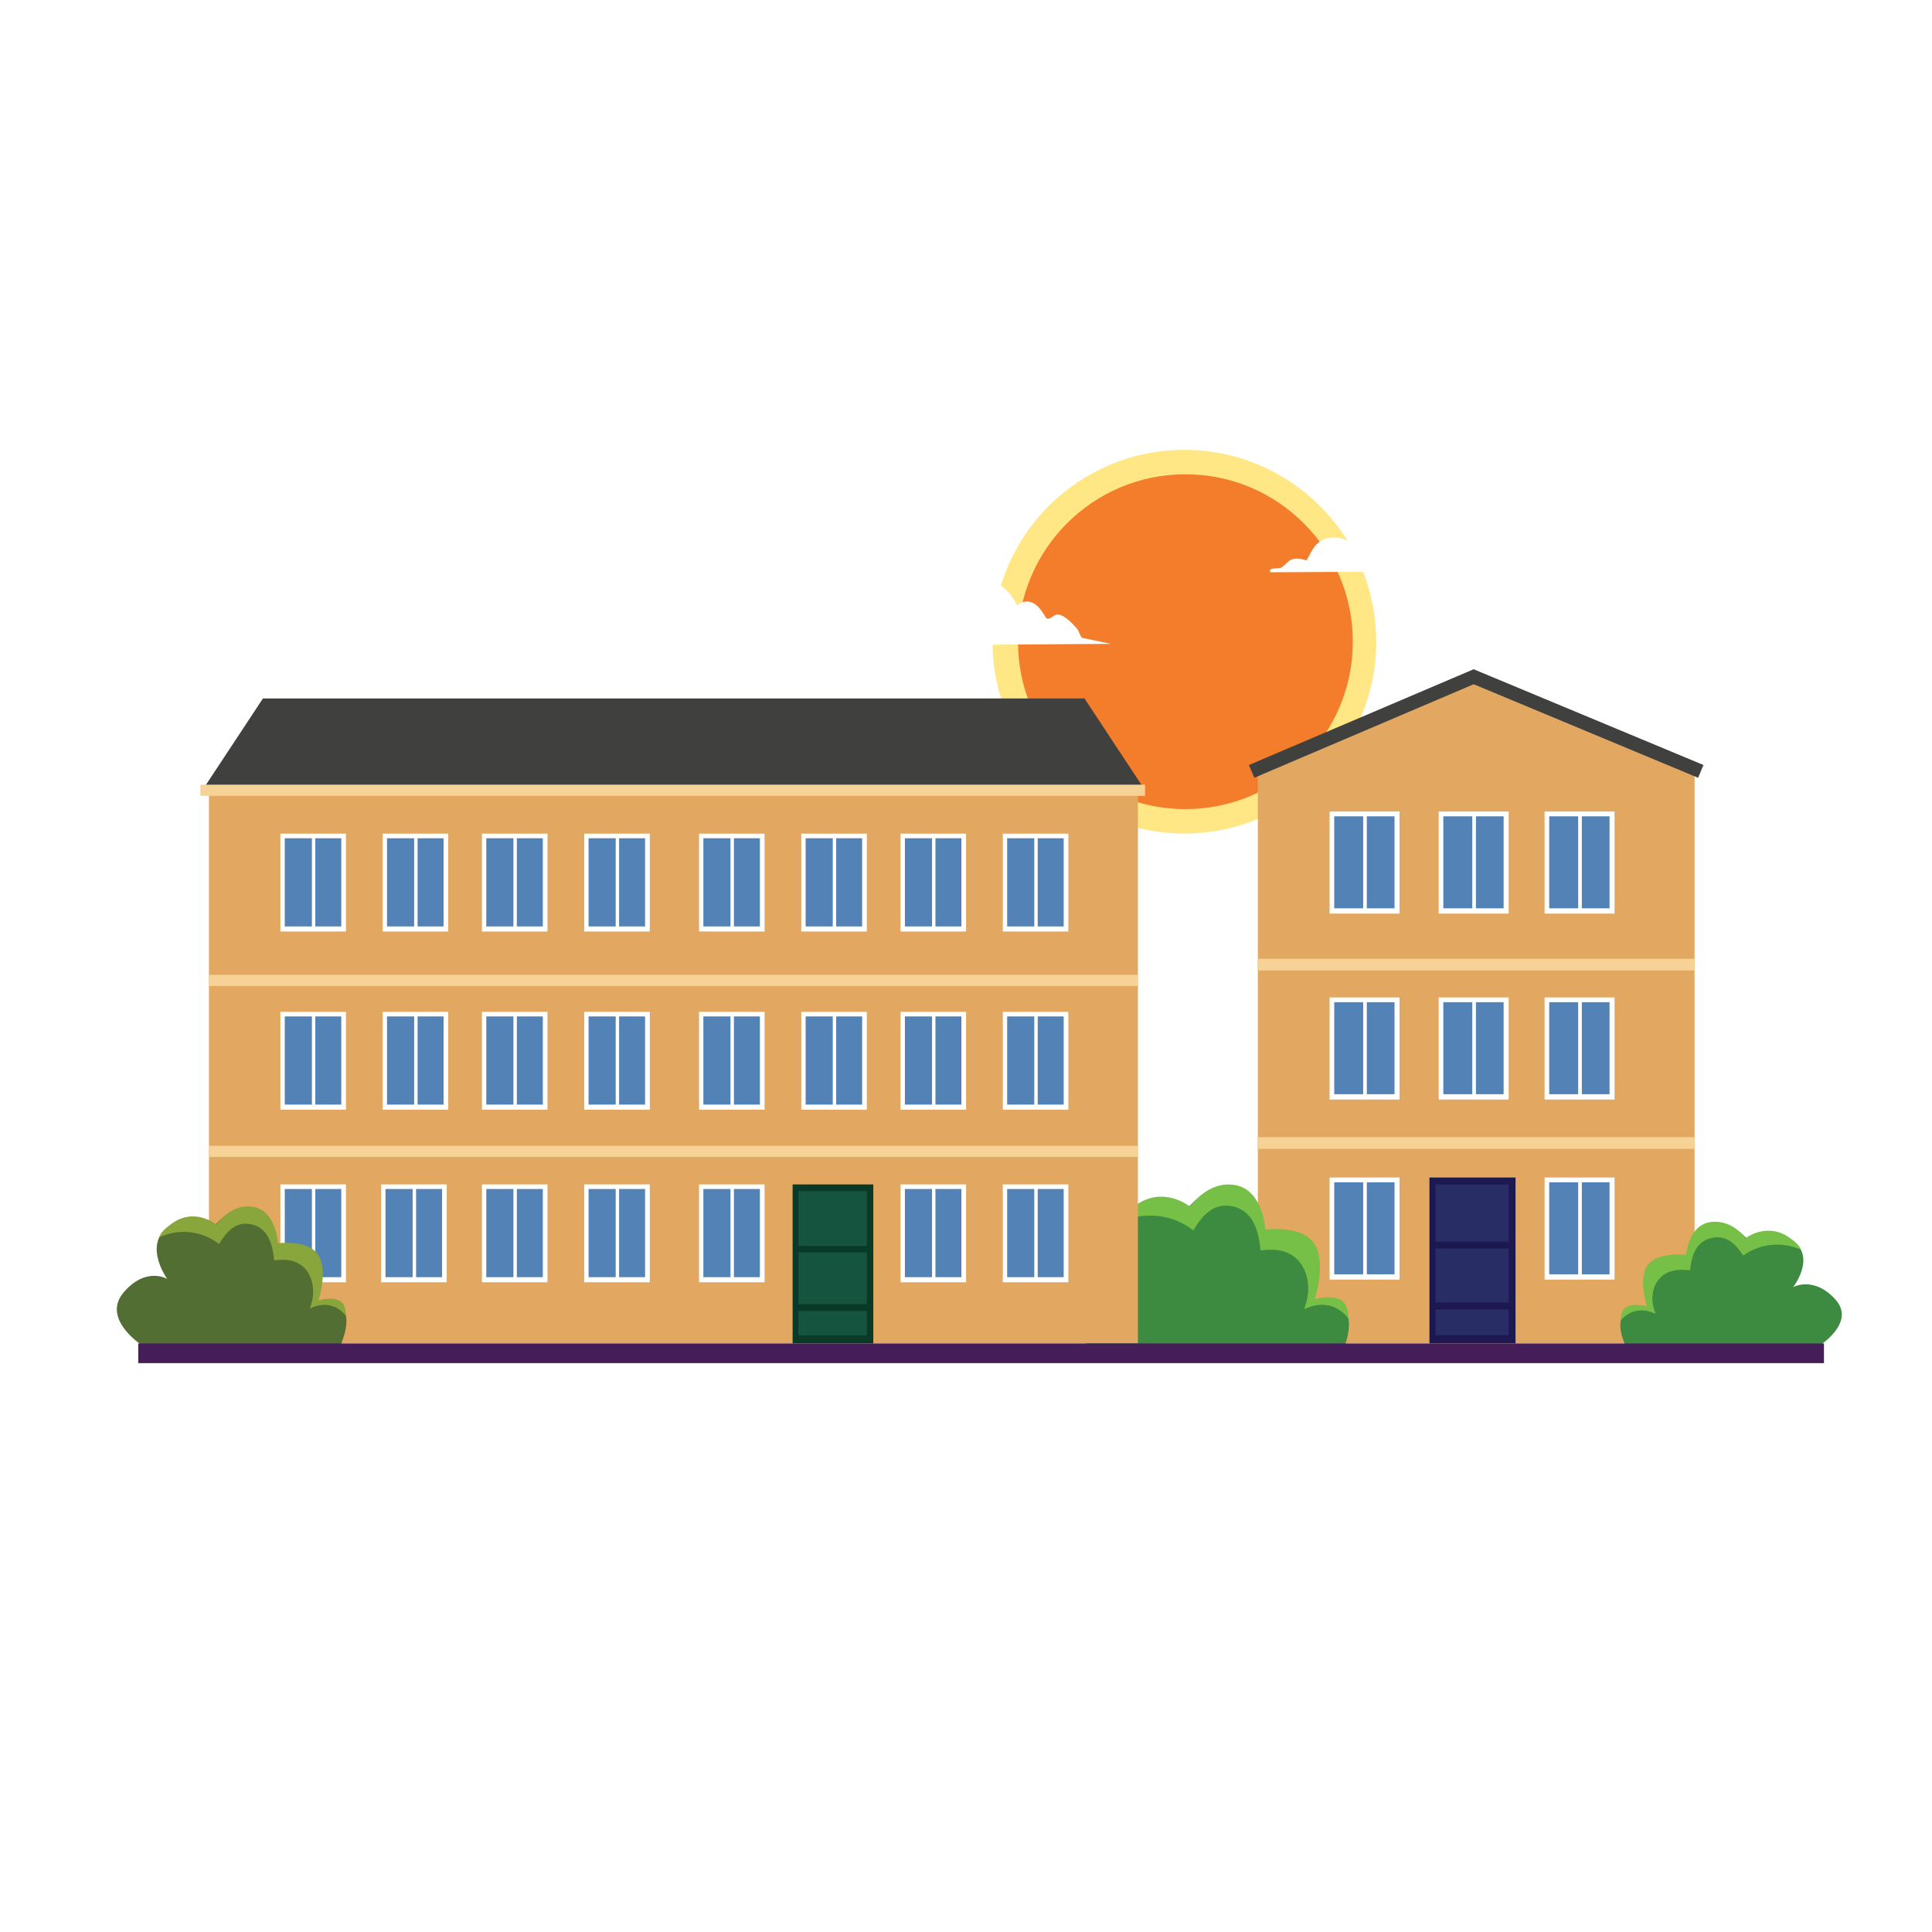 <?xml version="1.0" encoding="UTF-8"?>
<svg id="Layer_1" data-name="Layer 1" xmlns="http://www.w3.org/2000/svg" xmlns:xlink="http://www.w3.org/1999/xlink" viewBox="0 0 500 500">
  <defs>
    <style>
      .cls-1 {
        fill: #526e32;
      }

      .cls-2 {
        filter: url(#drop-shadow-1);
      }

      .cls-3 {
        fill: #e2a861;
      }

      .cls-4 {
        fill: #fee784;
      }

      .cls-5 {
        fill: #89a63d;
      }

      .cls-6 {
        fill: #5282b6;
      }

      .cls-7 {
        fill: #f47d2b;
      }

      .cls-8 {
        fill: #fff;
      }

      .cls-9 {
        fill: #451e59;
      }

      .cls-10 {
        fill: #76c048;
      }

      .cls-11 {
        fill: #15543f;
      }

      .cls-12 {
        fill: #3d8a41;
      }

      .cls-13 {
        fill: #093a28;
      }

      .cls-14 {
        fill: #40403f;
      }

      .cls-15 {
        fill: #282d66;
      }

      .cls-16 {
        fill: #f7d297;
      }

      .cls-17 {
        fill: #1e1850;
      }
    </style>
    <filter id="drop-shadow-1" x="25.73" y="111.73" width="456" height="246" filterUnits="userSpaceOnUse">
      <feOffset dx="1.42" dy="1.42"/>
      <feGaussianBlur result="blur" stdDeviation="1.42"/>
      <feFlood flood-color="#181716" flood-opacity=".6"/>
      <feComposite in2="blur" operator="in"/>
      <feComposite in="SourceGraphic"/>
    </filter>
  </defs>
  <g class="cls-2">
    <g>
      <circle class="cls-4" cx="305.09" cy="164.65" r="49.65"/>
      <circle class="cls-7" cx="305.36" cy="164.65" r="43.33"/>
      <path class="cls-8" d="M342.39,137.82c3.16-.49,5.5.6,7.71,2.7,7.43-5.35,5.29,4.43,12.14,5.98l-34.89.19c-.82-1.26,2.31-.96,2.7-1.16,1.74-.89,2.15-3.44,6.55-1.93.7-.2,1.68-5.14,5.78-5.78Z"/>
      <path class="cls-8" d="M278.73,163.67c-.65-.31-.88-1.78-1.35-2.31-5.91-6.74-5.92-2.17-7.9-2.7-.5-.13-2.85-6.81-7.71-3.47-4.15-8.73-15.72-10.29-18.31.19-.44.36-4.34-1.83-5.4,3.28-.21.02-2.26-1.25-4.05-1.16-3.65.19-8.07,4.3-5.78,8.1l57.83-.39-7.33-1.54Z"/>
    </g>
    <polygon class="cls-3" points="437.13 346.26 324.11 346.26 324.11 196.9 379.97 172.57 437.13 196.9 437.13 346.26"/>
    <path class="cls-12" d="M282.9,348.94s-12.78-8.32-5.68-16.63,13.79-4.26,13.79-4.26c0,0-7.5-10.34,0-16.22,7.5-5.88,14.6,0,14.6,0,0,0,4.39-6.83,11.63-5.62s7.84,11.5,7.84,11.5c0,0,9.73-1.24,12.78,3.85,3.04,5.09,0,14.2,0,14.2,0,0,4.84-.55,7.97,1.42,4.17,2.62,0,11.76,0,11.76h-62.93Z"/>
    <path class="cls-10" d="M307.4,317.01c2.19-3.64,5.01-7.05,9.63-6.32,5.89.92,7.24,6.36,7.8,11.51,3.57-.5,7.21-.2,9.81,2.68,2.05,2.27,2.75,5.55,2.44,8.53-.14,1.38-.55,2.7-.98,4.01.65-.3,1.3-.59,1.97-.78,2.38-.68,4.82-.48,6.94.83,1.05.66,1.89,1.45,2.56,2.34-.06-1.4-.28-2.68-.76-3.57-1.77-3.24-7.97-1.42-7.97-1.42,0,0,3.04-9.11,0-14.2-3.04-5.09-12.78-3.85-12.78-3.85,0,0-.61-10.29-7.84-11.5s-11.63,5.62-11.63,5.62c0,0-7.1-5.88-14.6,0-1.61,1.27-3.05,2.48-3.5,4.01,6.21-2.9,13.48-2.13,18.91,2.11Z"/>
    <rect class="cls-3" x="52.66" y="203" width="240.41" height="143.26"/>
    <g>
      <rect class="cls-8" x="179.49" y="214.33" width="16.96" height="25.32"/>
      <rect class="cls-6" x="180.61" y="215.52" width="7.02" height="22.82"/>
      <rect class="cls-6" x="188.52" y="215.52" width="6.72" height="22.82"/>
    </g>
    <g>
      <rect class="cls-8" x="205.95" y="214.33" width="16.96" height="25.32"/>
      <rect class="cls-6" x="207.08" y="215.52" width="7.02" height="22.82"/>
      <rect class="cls-6" x="214.98" y="215.52" width="6.72" height="22.82"/>
    </g>
    <g>
      <rect class="cls-8" x="231.64" y="214.33" width="16.96" height="25.32"/>
      <rect class="cls-6" x="232.77" y="215.52" width="7.02" height="22.82"/>
      <rect class="cls-6" x="240.67" y="215.52" width="6.72" height="22.82"/>
    </g>
    <g>
      <rect class="cls-8" x="258.11" y="214.33" width="16.96" height="25.32"/>
      <rect class="cls-6" x="259.23" y="215.52" width="7.02" height="22.82"/>
      <rect class="cls-6" x="267.14" y="215.52" width="6.72" height="22.82"/>
    </g>
    <g>
      <rect class="cls-8" x="179.49" y="260.44" width="16.96" height="25.32"/>
      <rect class="cls-6" x="180.61" y="261.63" width="7.02" height="22.82"/>
      <rect class="cls-6" x="188.52" y="261.63" width="6.72" height="22.82"/>
    </g>
    <g>
      <rect class="cls-8" x="205.95" y="260.44" width="16.96" height="25.32"/>
      <rect class="cls-6" x="207.08" y="261.63" width="7.02" height="22.82"/>
      <rect class="cls-6" x="214.98" y="261.63" width="6.72" height="22.82"/>
    </g>
    <g>
      <rect class="cls-8" x="231.64" y="260.44" width="16.96" height="25.32"/>
      <rect class="cls-6" x="232.77" y="261.63" width="7.02" height="22.82"/>
      <rect class="cls-6" x="240.67" y="261.63" width="6.72" height="22.82"/>
    </g>
    <g>
      <rect class="cls-8" x="258.11" y="260.44" width="16.96" height="25.32"/>
      <rect class="cls-6" x="259.23" y="261.63" width="7.02" height="22.82"/>
      <rect class="cls-6" x="267.14" y="261.63" width="6.72" height="22.82"/>
    </g>
    <g>
      <rect class="cls-8" x="179.49" y="305.11" width="16.96" height="25.32"/>
      <rect class="cls-6" x="180.61" y="306.29" width="7.02" height="22.82"/>
      <rect class="cls-6" x="188.52" y="306.29" width="6.72" height="22.82"/>
    </g>
    <g>
      <rect class="cls-8" x="231.64" y="305.11" width="16.96" height="25.32"/>
      <rect class="cls-6" x="232.77" y="306.29" width="7.02" height="22.82"/>
      <rect class="cls-6" x="240.67" y="306.29" width="6.72" height="22.82"/>
    </g>
    <g>
      <rect class="cls-8" x="258.11" y="305.11" width="16.96" height="25.32"/>
      <rect class="cls-6" x="259.23" y="306.29" width="7.02" height="22.82"/>
      <rect class="cls-6" x="267.14" y="306.29" width="6.72" height="22.82"/>
    </g>
    <g>
      <rect class="cls-8" x="71.15" y="214.33" width="16.96" height="25.32"/>
      <rect class="cls-6" x="72.28" y="215.52" width="7.02" height="22.82"/>
      <rect class="cls-6" x="80.18" y="215.52" width="6.72" height="22.82"/>
    </g>
    <g>
      <rect class="cls-8" x="97.62" y="214.33" width="16.96" height="25.32"/>
      <rect class="cls-6" x="98.74" y="215.52" width="7.02" height="22.82"/>
      <rect class="cls-6" x="106.65" y="215.52" width="6.72" height="22.82"/>
    </g>
    <g>
      <rect class="cls-8" x="123.31" y="214.33" width="16.96" height="25.32"/>
      <rect class="cls-6" x="124.43" y="215.52" width="7.02" height="22.82"/>
      <rect class="cls-6" x="132.34" y="215.52" width="6.72" height="22.82"/>
    </g>
    <g>
      <rect class="cls-8" x="149.78" y="214.33" width="16.96" height="25.32"/>
      <rect class="cls-6" x="150.9" y="215.52" width="7.02" height="22.82"/>
      <rect class="cls-6" x="158.8" y="215.52" width="6.72" height="22.82"/>
    </g>
    <g>
      <rect class="cls-8" x="71.15" y="260.44" width="16.96" height="25.32"/>
      <rect class="cls-6" x="72.28" y="261.63" width="7.02" height="22.82"/>
      <rect class="cls-6" x="80.18" y="261.63" width="6.72" height="22.82"/>
    </g>
    <g>
      <rect class="cls-8" x="97.62" y="260.44" width="16.96" height="25.32"/>
      <rect class="cls-6" x="98.74" y="261.63" width="7.02" height="22.82"/>
      <rect class="cls-6" x="106.65" y="261.63" width="6.72" height="22.82"/>
    </g>
    <g>
      <rect class="cls-8" x="123.31" y="260.44" width="16.96" height="25.32"/>
      <rect class="cls-6" x="124.43" y="261.63" width="7.02" height="22.82"/>
      <rect class="cls-6" x="132.34" y="261.63" width="6.72" height="22.82"/>
    </g>
    <g>
      <rect class="cls-8" x="149.78" y="260.44" width="16.96" height="25.32"/>
      <rect class="cls-6" x="150.9" y="261.63" width="7.02" height="22.82"/>
      <rect class="cls-6" x="158.8" y="261.63" width="6.72" height="22.82"/>
    </g>
    <g>
      <rect class="cls-8" x="71.15" y="305.11" width="16.96" height="25.32"/>
      <rect class="cls-6" x="72.28" y="306.29" width="7.02" height="22.82"/>
      <rect class="cls-6" x="80.18" y="306.29" width="6.72" height="22.82"/>
    </g>
    <g>
      <rect class="cls-8" x="123.31" y="305.11" width="16.96" height="25.32"/>
      <rect class="cls-6" x="124.43" y="306.29" width="7.02" height="22.82"/>
      <rect class="cls-6" x="132.34" y="306.29" width="6.72" height="22.82"/>
    </g>
    <g>
      <rect class="cls-8" x="97.23" y="305.11" width="16.96" height="25.32"/>
      <rect class="cls-6" x="98.35" y="306.29" width="7.02" height="22.82"/>
      <rect class="cls-6" x="106.26" y="306.29" width="6.72" height="22.82"/>
    </g>
    <g>
      <rect class="cls-8" x="149.78" y="305.11" width="16.96" height="25.32"/>
      <rect class="cls-6" x="150.9" y="306.29" width="7.02" height="22.82"/>
      <rect class="cls-6" x="158.8" y="306.29" width="6.72" height="22.82"/>
    </g>
    <polygon class="cls-14" points="294.92 203.1 50.95 203.1 66.63 179.34 279.24 179.34 294.92 203.1"/>
    <rect class="cls-16" x="50.44" y="201.65" width="244.48" height="2.89"/>
    <rect class="cls-16" x="52.66" y="250.87" width="240.41" height="2.89"/>
    <rect class="cls-16" x="52.66" y="295.11" width="240.41" height="2.89"/>
    <rect class="cls-13" x="203.71" y="305.11" width="20.88" height="41.15"/>
    <rect class="cls-11" x="205.2" y="337.86" width="17.71" height="6.34"/>
    <rect class="cls-11" x="205.2" y="322.71" width="17.71" height="13.38"/>
    <rect class="cls-11" x="205.2" y="306.83" width="17.71" height="14.2"/>
    <g>
      <rect class="cls-8" x="342.68" y="208.6" width="18.1" height="26.42"/>
      <rect class="cls-6" x="343.88" y="209.84" width="7.49" height="23.81"/>
      <rect class="cls-6" x="352.31" y="209.84" width="7.17" height="23.81"/>
    </g>
    <g>
      <rect class="cls-8" x="370.92" y="208.6" width="18.1" height="26.42"/>
      <rect class="cls-6" x="372.11" y="209.84" width="7.49" height="23.81"/>
      <rect class="cls-6" x="380.55" y="209.84" width="7.17" height="23.81"/>
    </g>
    <g>
      <rect class="cls-8" x="398.32" y="208.6" width="18.1" height="26.42"/>
      <rect class="cls-6" x="399.52" y="209.84" width="7.49" height="23.81"/>
      <rect class="cls-6" x="407.96" y="209.84" width="7.17" height="23.81"/>
    </g>
    <g>
      <rect class="cls-8" x="342.68" y="256.72" width="18.1" height="26.42"/>
      <rect class="cls-6" x="343.88" y="257.95" width="7.49" height="23.81"/>
      <rect class="cls-6" x="352.31" y="257.95" width="7.17" height="23.81"/>
    </g>
    <g>
      <rect class="cls-8" x="370.92" y="256.72" width="18.1" height="26.42"/>
      <rect class="cls-6" x="372.11" y="257.95" width="7.49" height="23.81"/>
      <rect class="cls-6" x="380.55" y="257.95" width="7.17" height="23.81"/>
    </g>
    <g>
      <rect class="cls-8" x="398.32" y="256.72" width="18.1" height="26.42"/>
      <rect class="cls-6" x="399.52" y="257.95" width="7.49" height="23.81"/>
      <rect class="cls-6" x="407.96" y="257.95" width="7.17" height="23.81"/>
    </g>
    <g>
      <rect class="cls-8" x="342.68" y="303.32" width="18.1" height="26.42"/>
      <rect class="cls-6" x="343.88" y="304.56" width="7.49" height="23.81"/>
      <rect class="cls-6" x="352.31" y="304.56" width="7.17" height="23.81"/>
    </g>
    <g>
      <rect class="cls-8" x="398.32" y="303.32" width="18.1" height="26.42"/>
      <rect class="cls-6" x="399.52" y="304.56" width="7.49" height="23.81"/>
      <rect class="cls-6" x="407.96" y="304.56" width="7.17" height="23.81"/>
    </g>
    <polygon class="cls-14" points="438.05 199.87 379.97 175.66 323.2 199.86 321.79 196.57 379.96 171.78 439.43 196.56 438.05 199.87"/>
    <rect class="cls-16" x="324" y="246.72" width="113.12" height="3.02"/>
    <rect class="cls-16" x="324" y="292.89" width="113.12" height="3.02"/>
    <rect class="cls-17" x="368.52" y="303.32" width="22.28" height="42.94"/>
    <rect class="cls-15" x="370.12" y="337.49" width="18.9" height="6.61"/>
    <rect class="cls-15" x="370.12" y="321.69" width="18.9" height="13.96"/>
    <rect class="cls-15" x="370.12" y="305.12" width="18.9" height="14.82"/>
    <path class="cls-1" d="M35.22,346.67s-10.46-6.81-4.65-13.61c5.81-6.81,11.29-3.49,11.29-3.49,0,0-6.14-8.47,0-13.28s11.95,0,11.95,0c0,0,3.59-5.59,9.52-4.6,5.92.99,6.42,9.41,6.42,9.41,0,0,7.97-1.01,10.46,3.15,2.49,4.17,0,11.62,0,11.62,0,0,3.96-.45,6.52,1.16,3.41,2.15,0,9.63,0,9.63h-51.51Z"/>
    <path class="cls-5" d="M55.28,320.53c1.79-2.98,4.1-5.77,7.88-5.18,4.82.75,5.93,5.21,6.38,9.42,2.92-.41,5.9-.17,8.03,2.2,1.68,1.86,2.25,4.54,2,6.98-.12,1.13-.45,2.21-.8,3.28.53-.25,1.06-.48,1.61-.64,1.95-.56,3.95-.4,5.68.68.86.54,1.55,1.19,2.1,1.91-.05-1.14-.23-2.19-.63-2.92-1.45-2.66-6.52-1.16-6.52-1.16,0,0,2.49-7.45,0-11.62-2.49-4.17-10.46-3.15-10.46-3.15,0,0-.5-8.42-6.42-9.41s-9.52,4.6-9.52,4.6c0,0-5.81-4.81-11.95,0-1.32,1.04-2.5,2.03-2.87,3.29,5.08-2.37,11.04-1.74,15.48,1.73Z"/>
    <path class="cls-12" d="M469.06,347.1s10.09-6.14,4.48-12.27-10.89-3.14-10.89-3.14c0,0,5.93-7.63,0-11.97-5.93-4.34-11.53,0-11.53,0,0,0-3.47-5.04-9.18-4.14-5.71.89-6.19,8.48-6.19,8.48,0,0-7.69-.91-10.09,2.84-2.4,3.76,0,10.48,0,10.48,0,0-3.82-.4-6.29,1.05-3.29,1.93,0,8.68,0,8.68h49.7Z"/>
    <path class="cls-10" d="M449.71,323.53c-1.73-2.69-3.96-5.2-7.6-4.67-4.65.68-5.72,4.69-6.16,8.49-2.82-.37-5.69-.15-7.75,1.98-1.62,1.68-2.17,4.1-1.93,6.29.11,1.02.43,1.99.77,2.96-.51-.22-1.02-.43-1.56-.58-1.88-.5-3.81-.36-5.48.62-.83.48-1.49,1.07-2.02,1.73.05-1.03.22-1.98.6-2.63,1.4-2.39,6.29-1.05,6.29-1.05,0,0-2.4-6.72,0-10.48,2.4-3.76,10.09-2.84,10.09-2.84,0,0,.48-7.59,6.19-8.48,5.71-.89,9.18,4.14,9.18,4.14,0,0,5.61-4.34,11.53,0,1.27.93,2.41,1.83,2.77,2.96-4.9-2.14-10.65-1.57-14.93,1.56Z"/>
    <rect class="cls-9" x="34.36" y="346.26" width="436.26" height="5.1"/>
  </g>
</svg>